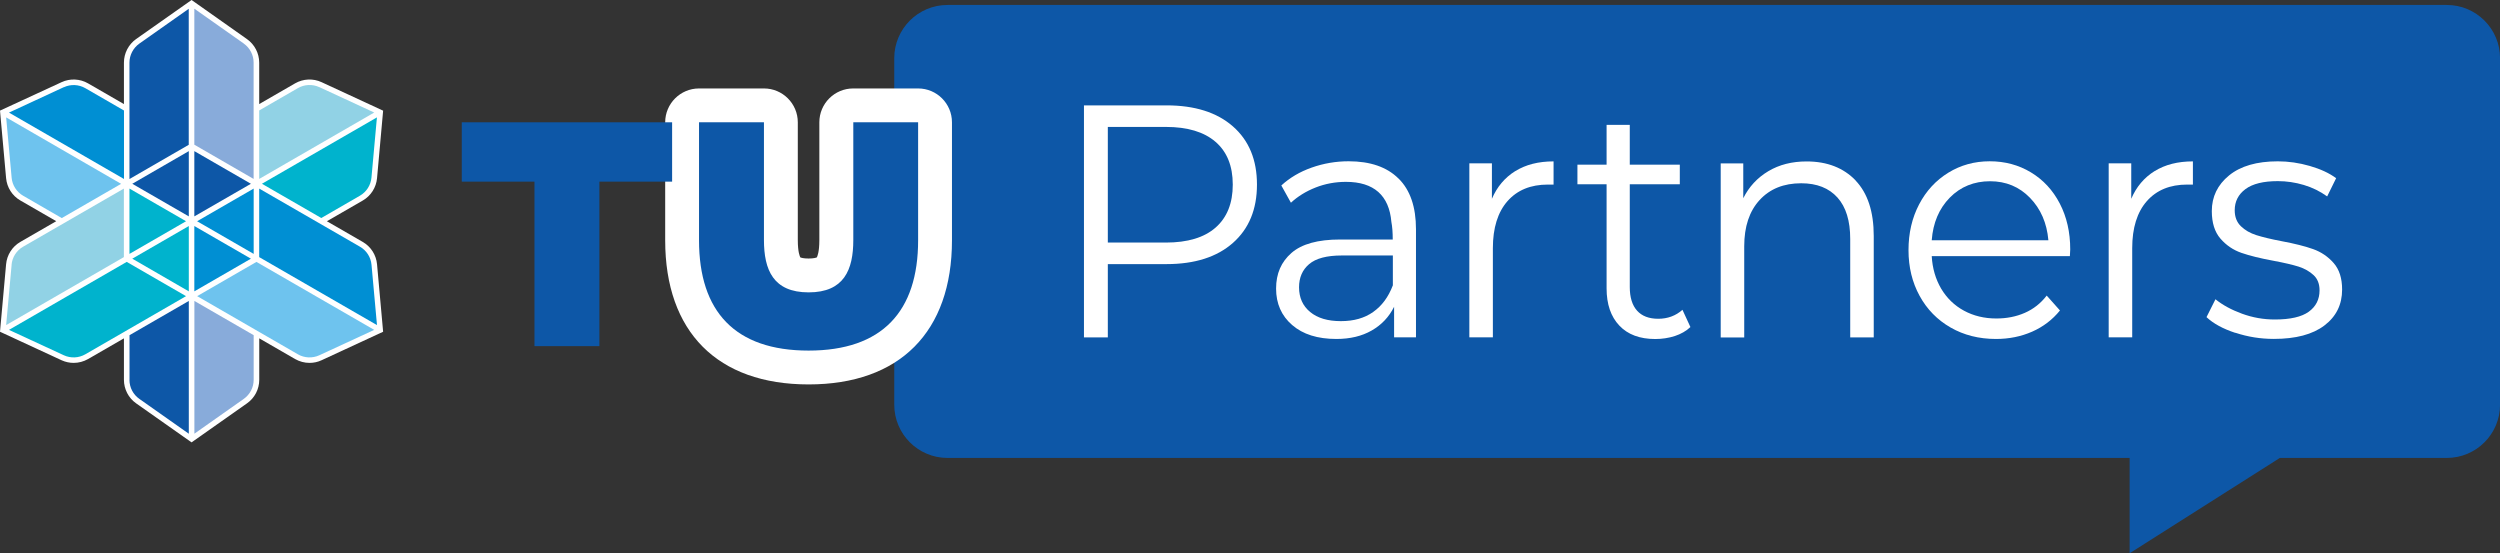 <?xml version="1.0" encoding="UTF-8"?><svg id="_레이어_2" xmlns="http://www.w3.org/2000/svg" viewBox="0 0 443.19 98.08"><rect x="0" y="0" width="443.19" height="98.08" fill="#333333" stroke="none"/><defs><style>.cls-1{fill:#008fd3;}.cls-2{fill:#fff;}.cls-3{fill:#00b3cd;}.cls-4{fill:#88abda;}.cls-5{fill:#91d2e5;}.cls-6{fill:#6ec3ee;}.cls-7{fill:#0d57a7;}</style></defs><g id="_레이어_1-2"><path class="cls-7" d="M433.75.88H167.97c-5.21,0-9.44,4.23-9.44,9.44v61.42c0,5.21,4.23,9.44,9.44,9.44h209.56v16.9l26.63-16.9h29.6c5.21,0,9.44-4.23,9.44-9.44V10.32c0-5.21-4.23-9.44-9.44-9.44Z"/><path class="cls-7" d="M143.34,65.16c-14.46,0-22.42-8.01-22.42-22.55v-20.92c0-1.66,1.34-3,3-3h11.51c1.66,0,3,1.34,3,3v20.87c0,5.31,1.66,6.28,4.92,6.28s4.92-.97,4.92-6.28v-20.87c0-1.66,1.34-3,3-3h11.51c1.66,0,3,1.34,3,3v20.92c0,14.54-7.96,22.55-22.42,22.55Z"/><path class="cls-2" d="M162.76,21.68v20.92c0,12.62-6.37,19.55-19.42,19.55s-19.42-6.94-19.42-19.55v-20.92h11.51v20.87c0,5.28,1.64,9.28,7.92,9.28s7.92-4,7.92-9.28v-20.87h11.51M162.76,15.68h-11.51c-3.31,0-6,2.69-6,6v20.87c0,2.16-.36,2.92-.45,3.08-.12.05-.53.2-1.46.2s-1.34-.15-1.46-.2c-.09-.16-.45-.92-.45-3.08v-20.87c0-3.31-2.69-6-6-6h-11.51c-3.31,0-6,2.69-6,6v20.92c0,16.24,9.27,25.55,25.42,25.55s25.42-9.31,25.42-25.55v-20.92c0-3.31-2.69-6-6-6h0Z"/><polygon class="cls-7" points="81.86 32.2 94.75 32.2 94.75 61.36 106.26 61.36 106.26 32.2 119.15 32.2 119.15 21.68 81.86 21.68 81.86 32.2"/><path class="cls-2" d="M218.57,22.41c2.84,2.49,4.26,5.92,4.26,10.31s-1.42,7.83-4.26,10.34c-2.84,2.51-6.77,3.76-11.78,3.76h-10.4v12.99h-4.23V18.68h14.63c5.01,0,8.94,1.24,11.78,3.73ZM215.51,40.33c2.02-1.78,3.03-4.32,3.03-7.61s-1.02-5.82-3.06-7.58c-2.04-1.76-4.97-2.64-8.81-2.64h-10.28v20.5h10.28c3.88,0,6.82-.89,8.84-2.67Z"/><path class="cls-2" d="M247.94,31.66c2.06,2.04,3.08,5.03,3.08,8.99v19.15h-3.88v-5.41c-.9,1.8-2.22,3.2-3.97,4.2-1.74,1-3.83,1.5-6.26,1.5-3.33,0-5.94-.82-7.84-2.47-1.9-1.64-2.85-3.8-2.85-6.46s.91-4.73,2.73-6.32c1.82-1.59,4.69-2.38,8.61-2.38h9.34c0-1.25-.08-2.29-.24-3.11-.2-2.35-.97-4.12-2.32-5.32-1.35-1.19-3.26-1.79-5.73-1.79-1.88,0-3.67.33-5.38,1-1.7.67-3.16,1.57-4.38,2.7l-1.7-3.06c1.49-1.37,3.28-2.43,5.38-3.17,2.1-.74,4.28-1.12,6.55-1.12,3.84,0,6.79,1.02,8.84,3.06ZM243.42,55.31c1.55-1.08,2.71-2.65,3.5-4.73v-5.29h-9.05c-2.66,0-4.59.51-5.79,1.53-1.2,1.02-1.79,2.39-1.79,4.11,0,1.84.66,3.3,1.97,4.38,1.31,1.08,3.12,1.62,5.44,1.62s4.18-.54,5.73-1.62Z"/><path class="cls-2" d="M268.62,30.34c1.86-1.16,4.12-1.73,6.79-1.73v4.11h-1c-3.06,0-5.44.98-7.17,2.94-1.72,1.96-2.59,4.74-2.59,8.34v15.8h-4.17v-30.85h4v6.29c.9-2.11,2.28-3.75,4.14-4.91Z"/><path class="cls-2" d="M296.91,59.57c-1.1.35-2.25.53-3.47.53-2.74,0-4.87-.79-6.37-2.38-1.51-1.59-2.26-3.79-2.26-6.61v-18.45h-5.17v-3.47h5.17v-7.05h4.11v7.05h8.87v3.47h-8.87v18.21c0,1.84.43,3.24,1.29,4.2.86.96,2.11,1.44,3.76,1.44s3.11-.53,4.29-1.59l1.41,3.06c-.74.7-1.67,1.23-2.76,1.59Z"/><path class="cls-2" d="M328.94,31.99c2.15,2.25,3.23,5.53,3.23,9.84v17.98h-4.17v-17.45c0-3.21-.75-5.66-2.26-7.34-1.51-1.68-3.65-2.53-6.43-2.53-3.1,0-5.55.99-7.37,2.97-1.82,1.98-2.73,4.71-2.73,8.2v16.16h-4.17v-30.85h4v6.17c1.02-2.04,2.5-3.63,4.44-4.79,1.94-1.16,4.2-1.73,6.79-1.73,3.64,0,6.54,1.13,8.7,3.38Z"/><path class="cls-2" d="M366.95,45.41h-24.5c.12,2.15.68,4.07,1.67,5.76,1,1.68,2.35,2.99,4.05,3.91,1.7.92,3.61,1.38,5.73,1.38,1.84,0,3.53-.33,5.05-1,1.53-.67,2.82-1.68,3.88-3.06l2.35,2.64c-1.33,1.64-2.98,2.9-4.94,3.76-1.96.86-4.09,1.29-6.4,1.29-3.02,0-5.7-.68-8.05-2.03-2.35-1.35-4.18-3.22-5.49-5.61-1.31-2.39-1.97-5.09-1.97-8.11s.63-5.72,1.88-8.11c1.25-2.39,2.98-4.26,5.17-5.61,2.19-1.35,4.64-2.03,7.35-2.03s5.14.66,7.31,1.97c2.17,1.31,3.88,3.15,5.11,5.52,1.23,2.37,1.85,5.08,1.85,8.14l-.06,1.18ZM345.65,35.04c-1.9,1.94-2.97,4.46-3.2,7.55h20.68c-.27-3.06-1.36-5.56-3.26-7.52-1.9-1.96-4.26-2.94-7.08-2.94s-5.24.97-7.14,2.91Z"/><path class="cls-2" d="M381.96,30.34c1.86-1.16,4.12-1.73,6.79-1.73v4.11h-1c-3.06,0-5.44.98-7.17,2.94-1.72,1.96-2.59,4.74-2.59,8.34v15.8h-4.17v-30.85h4v6.29c.9-2.11,2.28-3.75,4.14-4.91Z"/><path class="cls-2" d="M396.27,59.01c-2.19-.72-3.9-1.65-5.11-2.79l1.59-3.17c1.25,1.02,2.82,1.87,4.7,2.56,1.88.69,3.82,1.03,5.82,1.03,2.74,0,4.75-.46,6.02-1.38,1.27-.92,1.91-2.18,1.91-3.79,0-1.14-.35-2.04-1.06-2.7s-1.59-1.16-2.64-1.5c-1.06-.33-2.53-.68-4.41-1.03-2.35-.43-4.26-.9-5.73-1.41-1.47-.51-2.71-1.35-3.73-2.53s-1.53-2.8-1.53-4.88c0-2.55,1.02-4.65,3.06-6.32,2.04-1.66,4.91-2.5,8.64-2.5,1.88,0,3.77.27,5.67.82,1.9.55,3.46,1.27,4.67,2.17l-1.59,3.23c-1.25-.9-2.63-1.58-4.14-2.03-1.51-.45-3.05-.68-4.61-.68-2.55,0-4.46.47-5.73,1.41-1.27.94-1.91,2.19-1.91,3.76,0,1.17.36,2.11,1.09,2.82.72.71,1.64,1.23,2.76,1.59,1.12.35,2.59.71,4.44,1.06,2.31.43,4.18.9,5.61,1.41,1.43.51,2.64,1.33,3.64,2.47,1,1.14,1.5,2.7,1.5,4.7,0,2.66-1.05,4.79-3.14,6.37-2.1,1.59-5.08,2.38-8.96,2.38-2.35,0-4.62-.36-6.82-1.09Z"/><path class="cls-2" d="M66.84,46.85c-.15-1.65-1.09-3.13-2.53-3.96l-6.36-3.67,6.36-3.67c1.44-.83,2.38-2.31,2.53-3.96l1.08-11.97-10.91-5.05c-1.5-.7-3.26-.62-4.7.21l-6.36,3.67v-7.34c0-1.66-.81-3.22-2.17-4.18L33.96,0l-9.83,6.92c-1.35.96-2.16,2.52-2.16,4.18v7.35l-6.36-3.67c-1.44-.83-3.2-.91-4.7-.21L0,19.61l1.08,11.97c.15,1.65,1.09,3.13,2.53,3.96l6.36,3.67-6.36,3.67c-1.44.83-2.38,2.31-2.53,3.96l-1.08,11.97,10.91,5.05c.68.31,1.41.47,2.14.47.89,0,1.77-.23,2.56-.68l6.36-3.67v7.35c0,1.66.81,3.22,2.16,4.17l9.83,6.92,9.83-6.92c1.36-.95,2.17-2.51,2.17-4.17v-7.35l6.36,3.67c.79.45,1.67.68,2.55.68.73,0,1.46-.15,2.14-.47l10.91-5.05-1.08-11.97Z"/><polygon class="cls-7" points="33.47 38.36 33.47 26.79 23.45 32.58 33.47 38.36"/><path class="cls-7" d="M22.95,67.34c0,1.34.65,2.6,1.75,3.37l8.77,6.18v-23.54l-10.51,6.07v7.92Z"/><path class="cls-7" d="M33.47,1.55l-8.77,6.18c-1.09.78-1.75,2.04-1.75,3.38v20.63l10.51-6.07V1.55Z"/><polygon class="cls-7" points="34.45 26.79 34.45 38.36 44.48 32.58 34.45 26.79"/><path class="cls-4" d="M34.45,76.89l8.77-6.18c1.09-.77,1.75-2.03,1.75-3.37v-7.92l-10.51-6.07v23.54Z"/><path class="cls-4" d="M43.22,7.72l-8.77-6.18v24.11l10.51,6.07V11.1c0-1.34-.65-2.6-1.75-3.38Z"/><path class="cls-1" d="M11.32,15.45L1.59,19.96l20.39,11.77h0v-12.14l-6.86-3.96c-1.16-.67-2.58-.73-3.79-.17Z"/><path class="cls-1" d="M66.83,57.63l-.97-10.69c-.12-1.34-.88-2.53-2.04-3.2l-17.87-10.31v12.15l20.88,12.05Z"/><polygon class="cls-1" points="44.97 45.01 44.97 33.43 34.94 39.22 44.97 45.01"/><polygon class="cls-1" points="34.45 51.65 44.48 45.86 34.45 40.07 34.45 51.65"/><path class="cls-6" d="M2.06,31.5c.12,1.33.88,2.53,2.04,3.2l6.85,3.96,10.52-6.07L1.09,20.81l.97,10.68Z"/><path class="cls-6" d="M45.46,46.43h0l-10.51,6.07,17.86,10.31c1.16.67,2.58.73,3.8.17l9.73-4.5-20.88-12.05Z"/><polygon class="cls-3" points="22.95 33.43 22.95 45.01 32.98 39.22 22.95 33.43"/><polygon class="cls-3" points="33.47 51.65 33.47 40.07 23.45 45.86 33.47 51.65"/><path class="cls-3" d="M22.46,46.43L1.59,58.48l9.73,4.5c1.22.56,2.63.5,3.8-.17l17.86-10.31-10.51-6.07h0Z"/><path class="cls-3" d="M46.44,32.58l10.52,6.07,6.85-3.96c1.16-.67,1.92-1.87,2.04-3.2l.97-10.68-20.39,11.77Z"/><path class="cls-5" d="M2.06,46.94l-.97,10.69,6.93-4,13.94-8.05v-12.15l-17.87,10.31c-1.16.67-1.92,1.86-2.04,3.2Z"/><path class="cls-5" d="M56.6,15.45c-1.21-.56-2.63-.5-3.79.17l-6.86,3.96v12.14h0s20.39-11.77,20.39-11.77l-9.74-4.51Z"/></g></svg>